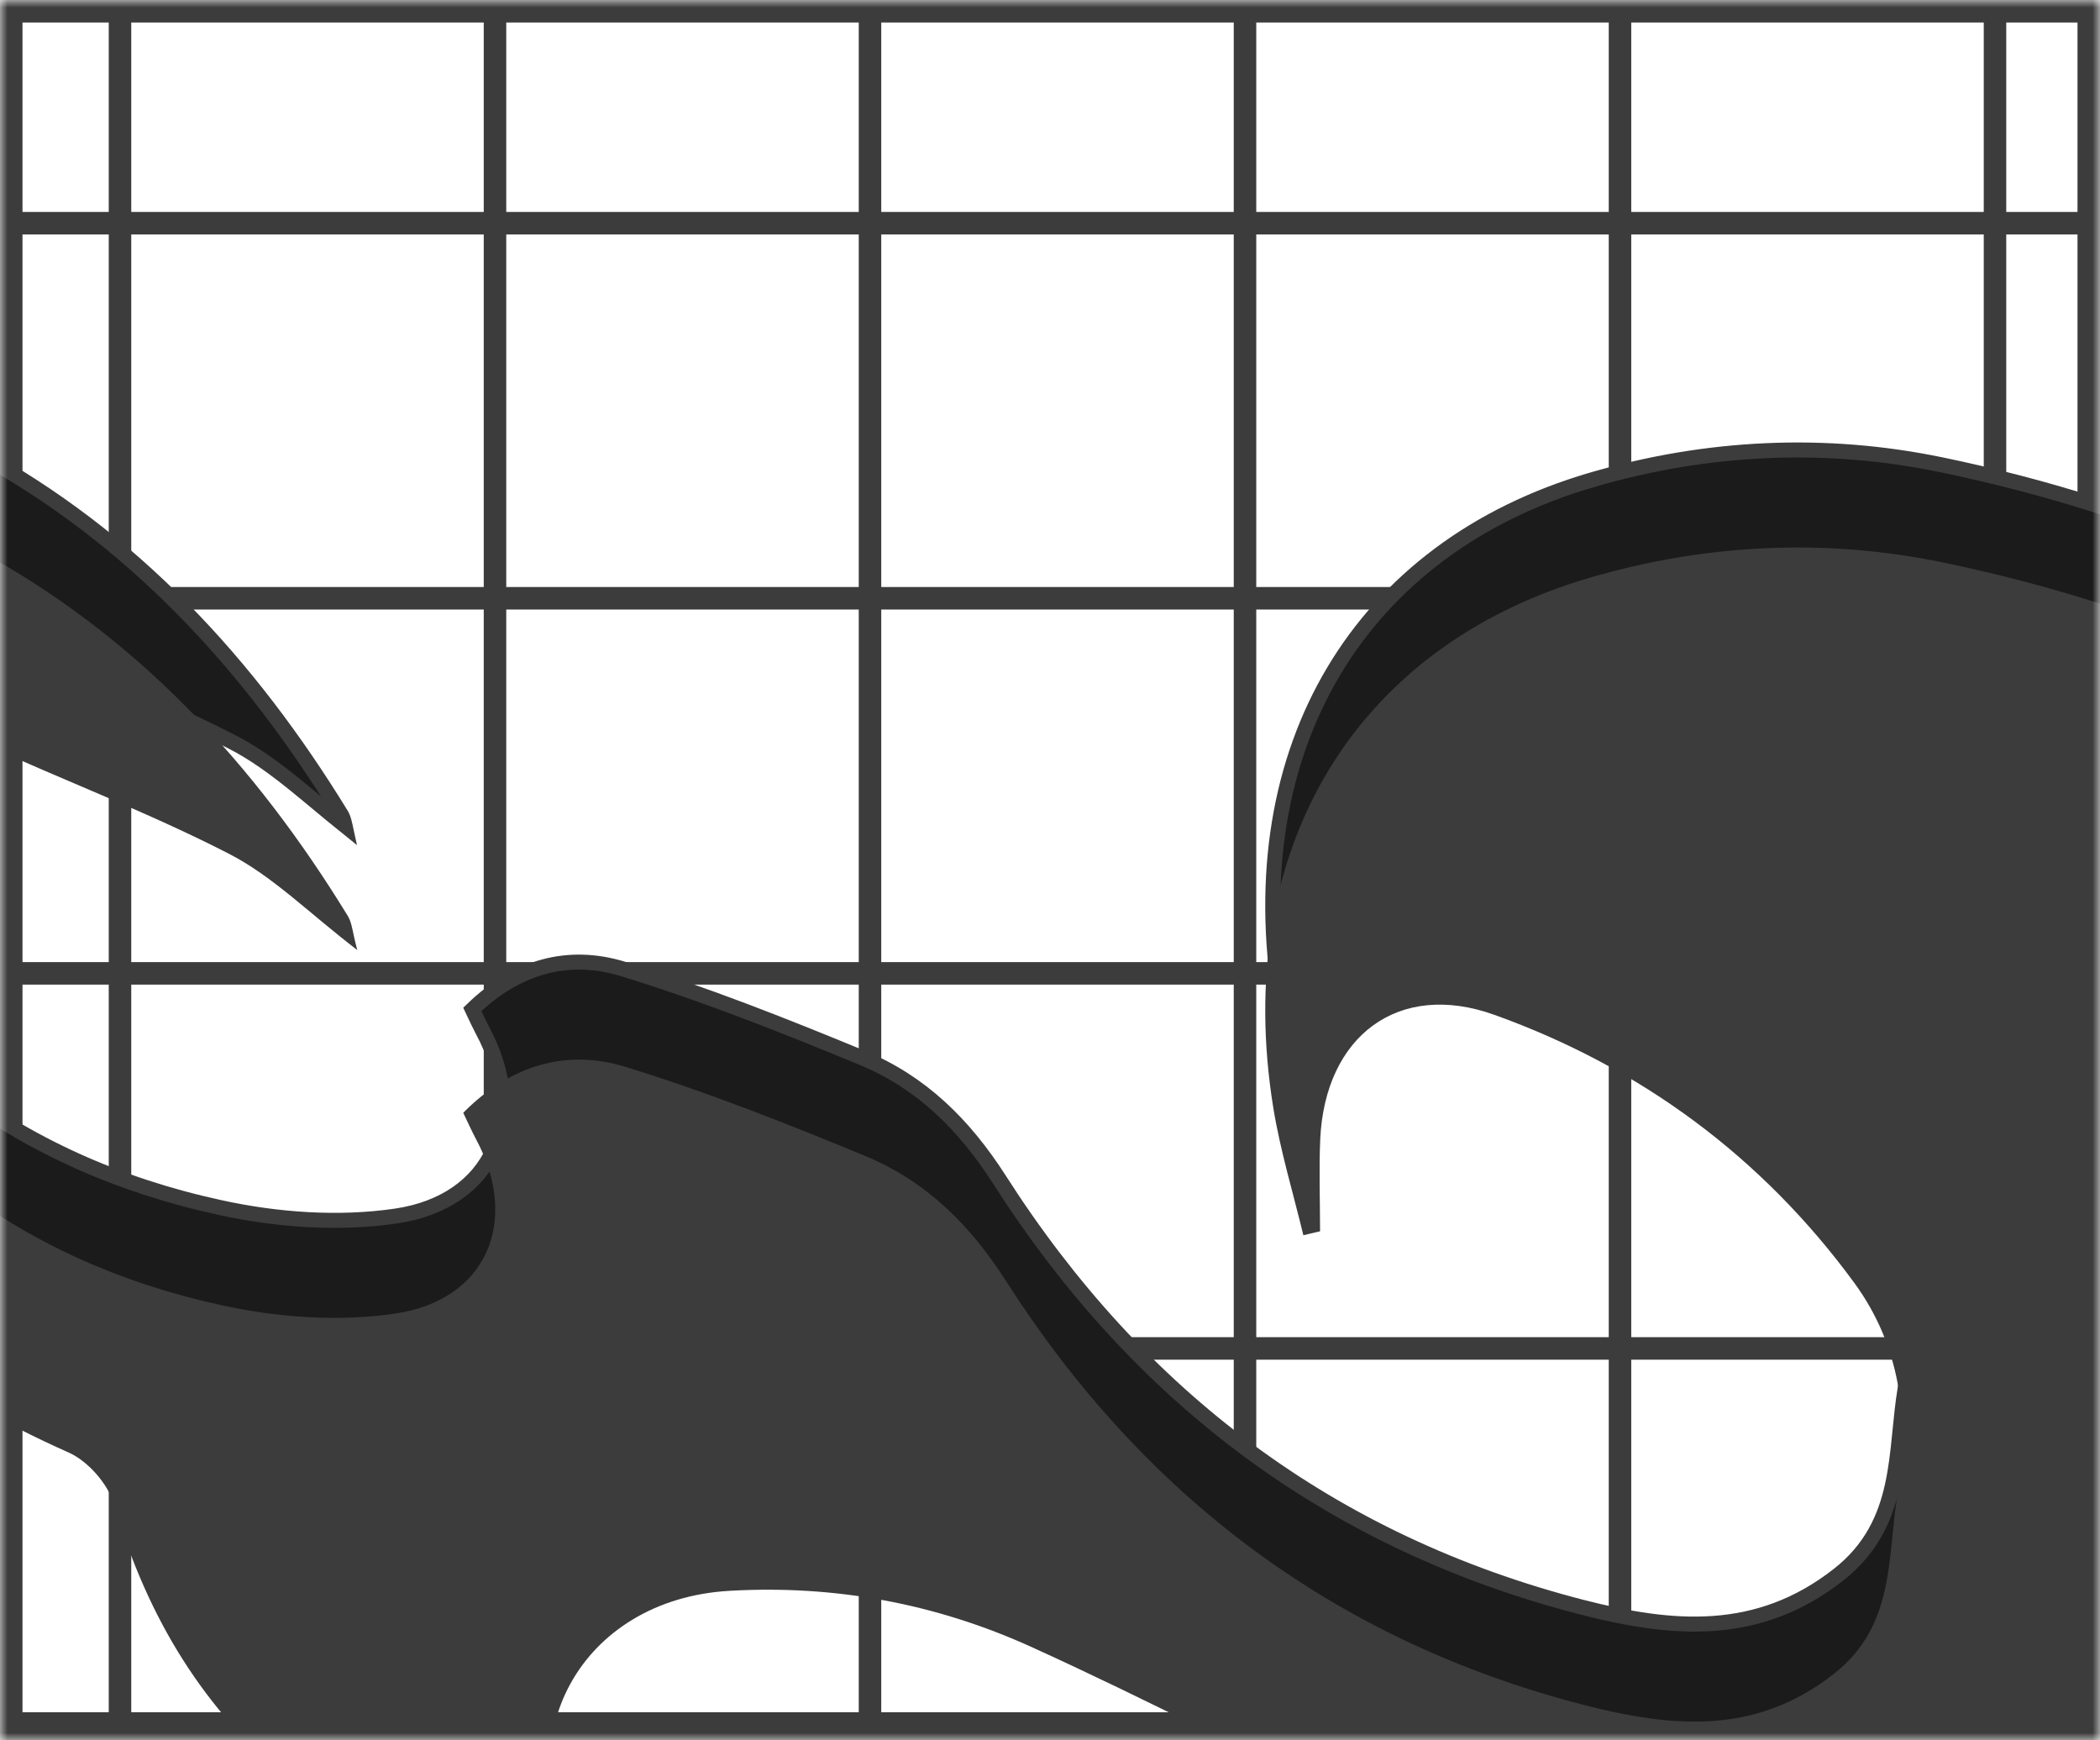 <svg viewBox="0 0 140 116" fill="none" xmlns="http://www.w3.org/2000/svg"><g clip-path="url(#clip0_1931_127847_ability_carousel_decor)"><mask id="mask0_1931_127847_ability_carousel_decor" style="mask-type:luminance" maskUnits="userSpaceOnUse" x="0" y="0" width="140" height="116"><path d="M140 0H0V116H140V0Z" fill="white"></path></mask><g mask="url(#mask0_1931_127847_ability_carousel_decor)"><mask id="mask1_1931_127847_ability_carousel_decor" style="mask-type:luminance" maskUnits="userSpaceOnUse" x="0" y="0" width="140" height="116"><path d="M140 0H0V116H140V0Z" fill="white"></path></mask><g mask="url(#mask1_1931_127847_ability_carousel_decor)"><mask id="mask2_1931_127847_ability_carousel_decor" style="mask-type:luminance" maskUnits="userSpaceOnUse" x="-403" y="-16" width="946" height="170"><path d="M-403 -16H543V154H-403V-16Z" fill="white"></path></mask><g mask="url(#mask2_1931_127847_ability_carousel_decor)"><path d="M8 -23V153.84" stroke="#3C3C3C" stroke-width="1.5" stroke-miterlimit="10"></path><path d="M33 -23V153.84" stroke="#3C3C3C" stroke-width="1.5" stroke-miterlimit="10"></path><path d="M58 -23V153.84" stroke="#3C3C3C" stroke-width="1.5" stroke-miterlimit="10"></path><path d="M83 -23V153.84" stroke="#3C3C3C" stroke-width="1.5" stroke-miterlimit="10"></path><path d="M108 -23V153.84" stroke="#3C3C3C" stroke-width="1.5" stroke-miterlimit="10"></path><path d="M133 -23V153.84" stroke="#3C3C3C" stroke-width="1.5" stroke-miterlimit="10"></path><path d="M7445.15 -10.123H-5280M7445.15 14.877H-5280M7445.15 39.877H-5280M7445.15 64.877H-5280M7445.15 89.877H-5280M7445.15 114.877H-5280M7445.15 139.877H-5280" stroke="#3C3C3C" stroke-width="1.5" stroke-miterlimit="10"></path></g></g><path d="M139.25 0.75H0.75V115.25H139.25V0.75Z" stroke="#3C3C3C" stroke-width="1.5"></path><path d="M87.516 68.898L87.516 68.899C87.454 70.306 87.471 71.729 87.489 73.133C87.495 73.65 87.501 74.165 87.504 74.674C87.446 74.688 87.389 74.701 87.331 74.714L87.329 74.715C87.306 74.72 87.282 74.725 87.259 74.731C87.079 74.004 86.891 73.285 86.704 72.57C86.201 70.64 85.704 68.739 85.386 66.798C84.005 58.318 85.329 50.749 88.912 44.742C92.494 38.738 98.355 34.257 106.121 31.987L105.981 31.507L106.121 31.987C113.801 29.741 121.69 29.373 129.432 30.981L129.433 30.981C157.062 36.706 177.424 52.186 190.642 76.954C190.932 77.498 191.142 78.096 191.348 78.768C191.413 78.98 191.478 79.203 191.546 79.433C191.642 79.759 191.743 80.1 191.853 80.45C191.405 80.574 190.996 80.691 190.613 80.801C189.724 81.057 188.976 81.272 188.199 81.433L188.197 81.433C183.409 82.449 179.658 84.842 177.393 88.223C175.125 91.608 174.381 95.932 175.516 100.739L176.003 100.624L175.516 100.739C177.998 111.243 183.759 119.642 193.884 124.548C194.521 124.86 195.155 125.182 195.792 125.505C196.033 125.627 196.275 125.749 196.517 125.872C196.528 126.056 196.54 126.239 196.553 126.424C196.123 126.591 195.681 126.79 195.256 126.982C194.946 127.122 194.645 127.258 194.363 127.374C193.534 127.718 192.794 127.936 192.114 127.879L192.113 127.879C190.555 127.751 188.996 127.633 187.438 127.516C180.578 126.998 173.738 126.481 167.088 125.1C160.671 123.758 154.381 121.935 148.066 120.105C144.185 118.98 140.294 117.852 136.359 116.832L136.359 116.832C130.938 115.43 126.816 115.229 123.458 116.597C120.198 117.925 117.758 120.69 115.546 124.992C113.007 123.76 110.467 122.528 107.926 121.296C102.61 118.72 97.292 116.142 91.983 113.549L91.983 113.549C89.451 112.313 86.925 111.052 84.396 109.789C79.274 107.232 74.141 104.669 68.928 102.302L68.928 102.302C62.529 99.401 55.714 98.122 48.604 98.534C43.491 98.825 39.569 101.376 37.582 105C35.595 108.625 35.577 113.265 38.151 117.66L38.154 117.664C38.495 118.234 38.806 118.815 39.164 119.482C39.215 119.578 39.268 119.676 39.321 119.776C39.264 119.783 39.211 119.79 39.162 119.795C38.936 119.822 38.826 119.823 38.739 119.806C31.071 118.21 24.533 115.391 19.354 111.057C14.179 106.726 10.335 100.86 8.083 93.126L8.083 93.123C7.858 92.365 7.383 91.586 6.807 90.927C6.232 90.268 5.523 89.692 4.799 89.367L4.797 89.366C-13.076 81.414 -24.699 67.676 -31.62 49.892L-31.62 49.891C-33.501 45.061 -33.332 40.562 -31.519 36.791C-29.704 33.014 -26.214 29.913 -21.36 27.941C-14.41 25.119 -7.886 26.747 -1.618 30.152L-1.618 30.152C8.813 35.811 16.602 44.26 22.758 54.307L22.759 54.31C22.858 54.469 22.924 54.674 23.006 55.037C23.007 55.042 23.008 55.048 23.009 55.053C22.394 54.559 21.806 54.07 21.23 53.59C20.734 53.177 20.247 52.772 19.758 52.376C18.381 51.261 17.015 50.245 15.509 49.47C12.186 47.76 8.718 46.279 5.267 44.807C3.136 43.897 1.011 42.99 -1.068 42.034C-6.548 39.508 -11.452 39.828 -14.953 43.367L-14.953 43.367C-18.398 46.851 -18.71 52.004 -15.878 57.251L-15.878 57.251C-9.226 69.574 0.932 77.514 14.697 80.492C18.466 81.315 22.582 81.615 26.402 81.052C29.616 80.58 31.865 78.945 32.894 76.643C33.919 74.352 33.689 71.501 32.165 68.675C31.962 68.288 31.779 67.898 31.573 67.461C31.545 67.401 31.516 67.34 31.487 67.278C34.464 64.401 37.909 63.465 41.558 64.591L41.559 64.591C46.964 66.254 52.249 68.346 57.493 70.512C61.404 72.132 64.262 74.928 66.643 78.648C75.86 93.06 88.704 102.813 105.504 107.135L105.505 107.135C111.38 108.635 117.149 109.226 122.586 104.945C124.752 103.24 125.681 101.177 126.155 99.031C126.391 97.966 126.515 96.876 126.623 95.806C126.64 95.645 126.656 95.484 126.672 95.323C126.762 94.413 126.851 93.522 126.995 92.647L126.995 92.646C127.828 87.553 127.186 82.531 124.02 78.207C117.829 69.751 109.649 63.709 99.814 60.178C96.484 58.977 93.475 59.323 91.249 60.939C89.031 62.55 87.68 65.356 87.516 68.898Z" fill="#1B1B1C" stroke="#3C3C3C"></path><path d="M88.004 82.061C88.004 80.018 87.925 77.964 88.016 75.921C88.334 69.059 93.228 65.334 99.644 67.648C109.388 71.147 117.485 77.129 123.617 85.503C126.683 89.69 127.319 94.566 126.502 99.566C125.809 103.764 126.377 108.324 122.277 111.552C117.031 115.682 111.466 115.141 105.629 113.651C88.958 109.362 76.217 99.69 67.064 85.379C64.645 81.598 61.715 78.72 57.684 77.049C52.437 74.882 47.134 72.783 41.706 71.113C37.754 69.894 34.029 70.989 30.883 74.171C31.19 74.815 31.44 75.368 31.724 75.909C34.665 81.361 32.484 86.654 26.329 87.557C22.582 88.11 18.528 87.817 14.803 87.004C1.187 84.058 -8.852 76.214 -15.438 64.014C-18.198 58.901 -17.846 54.003 -14.598 50.719C-11.293 47.378 -6.637 47.017 -1.277 49.488C4.219 52.017 9.909 54.15 15.28 56.915C18.199 58.416 20.617 60.876 23.82 63.325C23.502 62.163 23.479 61.52 23.184 61.045C16.995 50.944 9.148 42.423 -1.379 36.712C-7.716 33.27 -14.405 31.577 -21.548 34.478C-31.439 38.496 -35.936 47.186 -32.086 57.073C-25.125 74.962 -13.417 88.81 4.594 96.823C5.877 97.399 7.206 98.922 7.603 100.265C12.157 115.908 23.184 124.079 38.639 127.296C38.98 127.364 39.355 127.251 40.116 127.194C39.525 126.111 39.082 125.242 38.583 124.407C33.597 115.897 38.719 106.597 48.633 106.033C55.662 105.626 62.396 106.89 68.722 109.757C76.501 113.29 84.087 117.251 91.763 120.998C99.758 124.903 107.775 128.774 115.77 132.657C120.267 123.639 125.457 121.529 136.234 124.316C146.511 126.98 156.618 130.422 166.986 132.589C175.185 134.293 183.679 134.688 192.072 135.377C193.684 135.512 195.41 134.338 197.08 133.763C197.046 133.357 197.023 132.962 197 132.555C196.035 132.07 195.07 131.573 194.104 131.099C184.134 126.269 178.456 118.007 176.003 107.624C173.788 98.245 178.933 90.909 188.301 88.923C189.551 88.663 190.766 88.257 192.492 87.794C191.969 86.259 191.708 84.893 191.084 83.72C177.797 58.822 157.311 43.247 129.534 37.491C121.709 35.866 113.737 36.238 105.981 38.507C90.23 43.112 82.099 56.723 84.893 73.878C85.359 76.722 86.21 79.51 86.891 82.331C87.255 82.241 87.63 82.162 87.993 82.072L88.004 82.061Z" fill="#3C3C3C"></path></g></g><defs><clipPath id="clip0_1931_127847_ability_carousel_decor"><rect width="140" height="116" fill="white"></rect></clipPath></defs></svg>